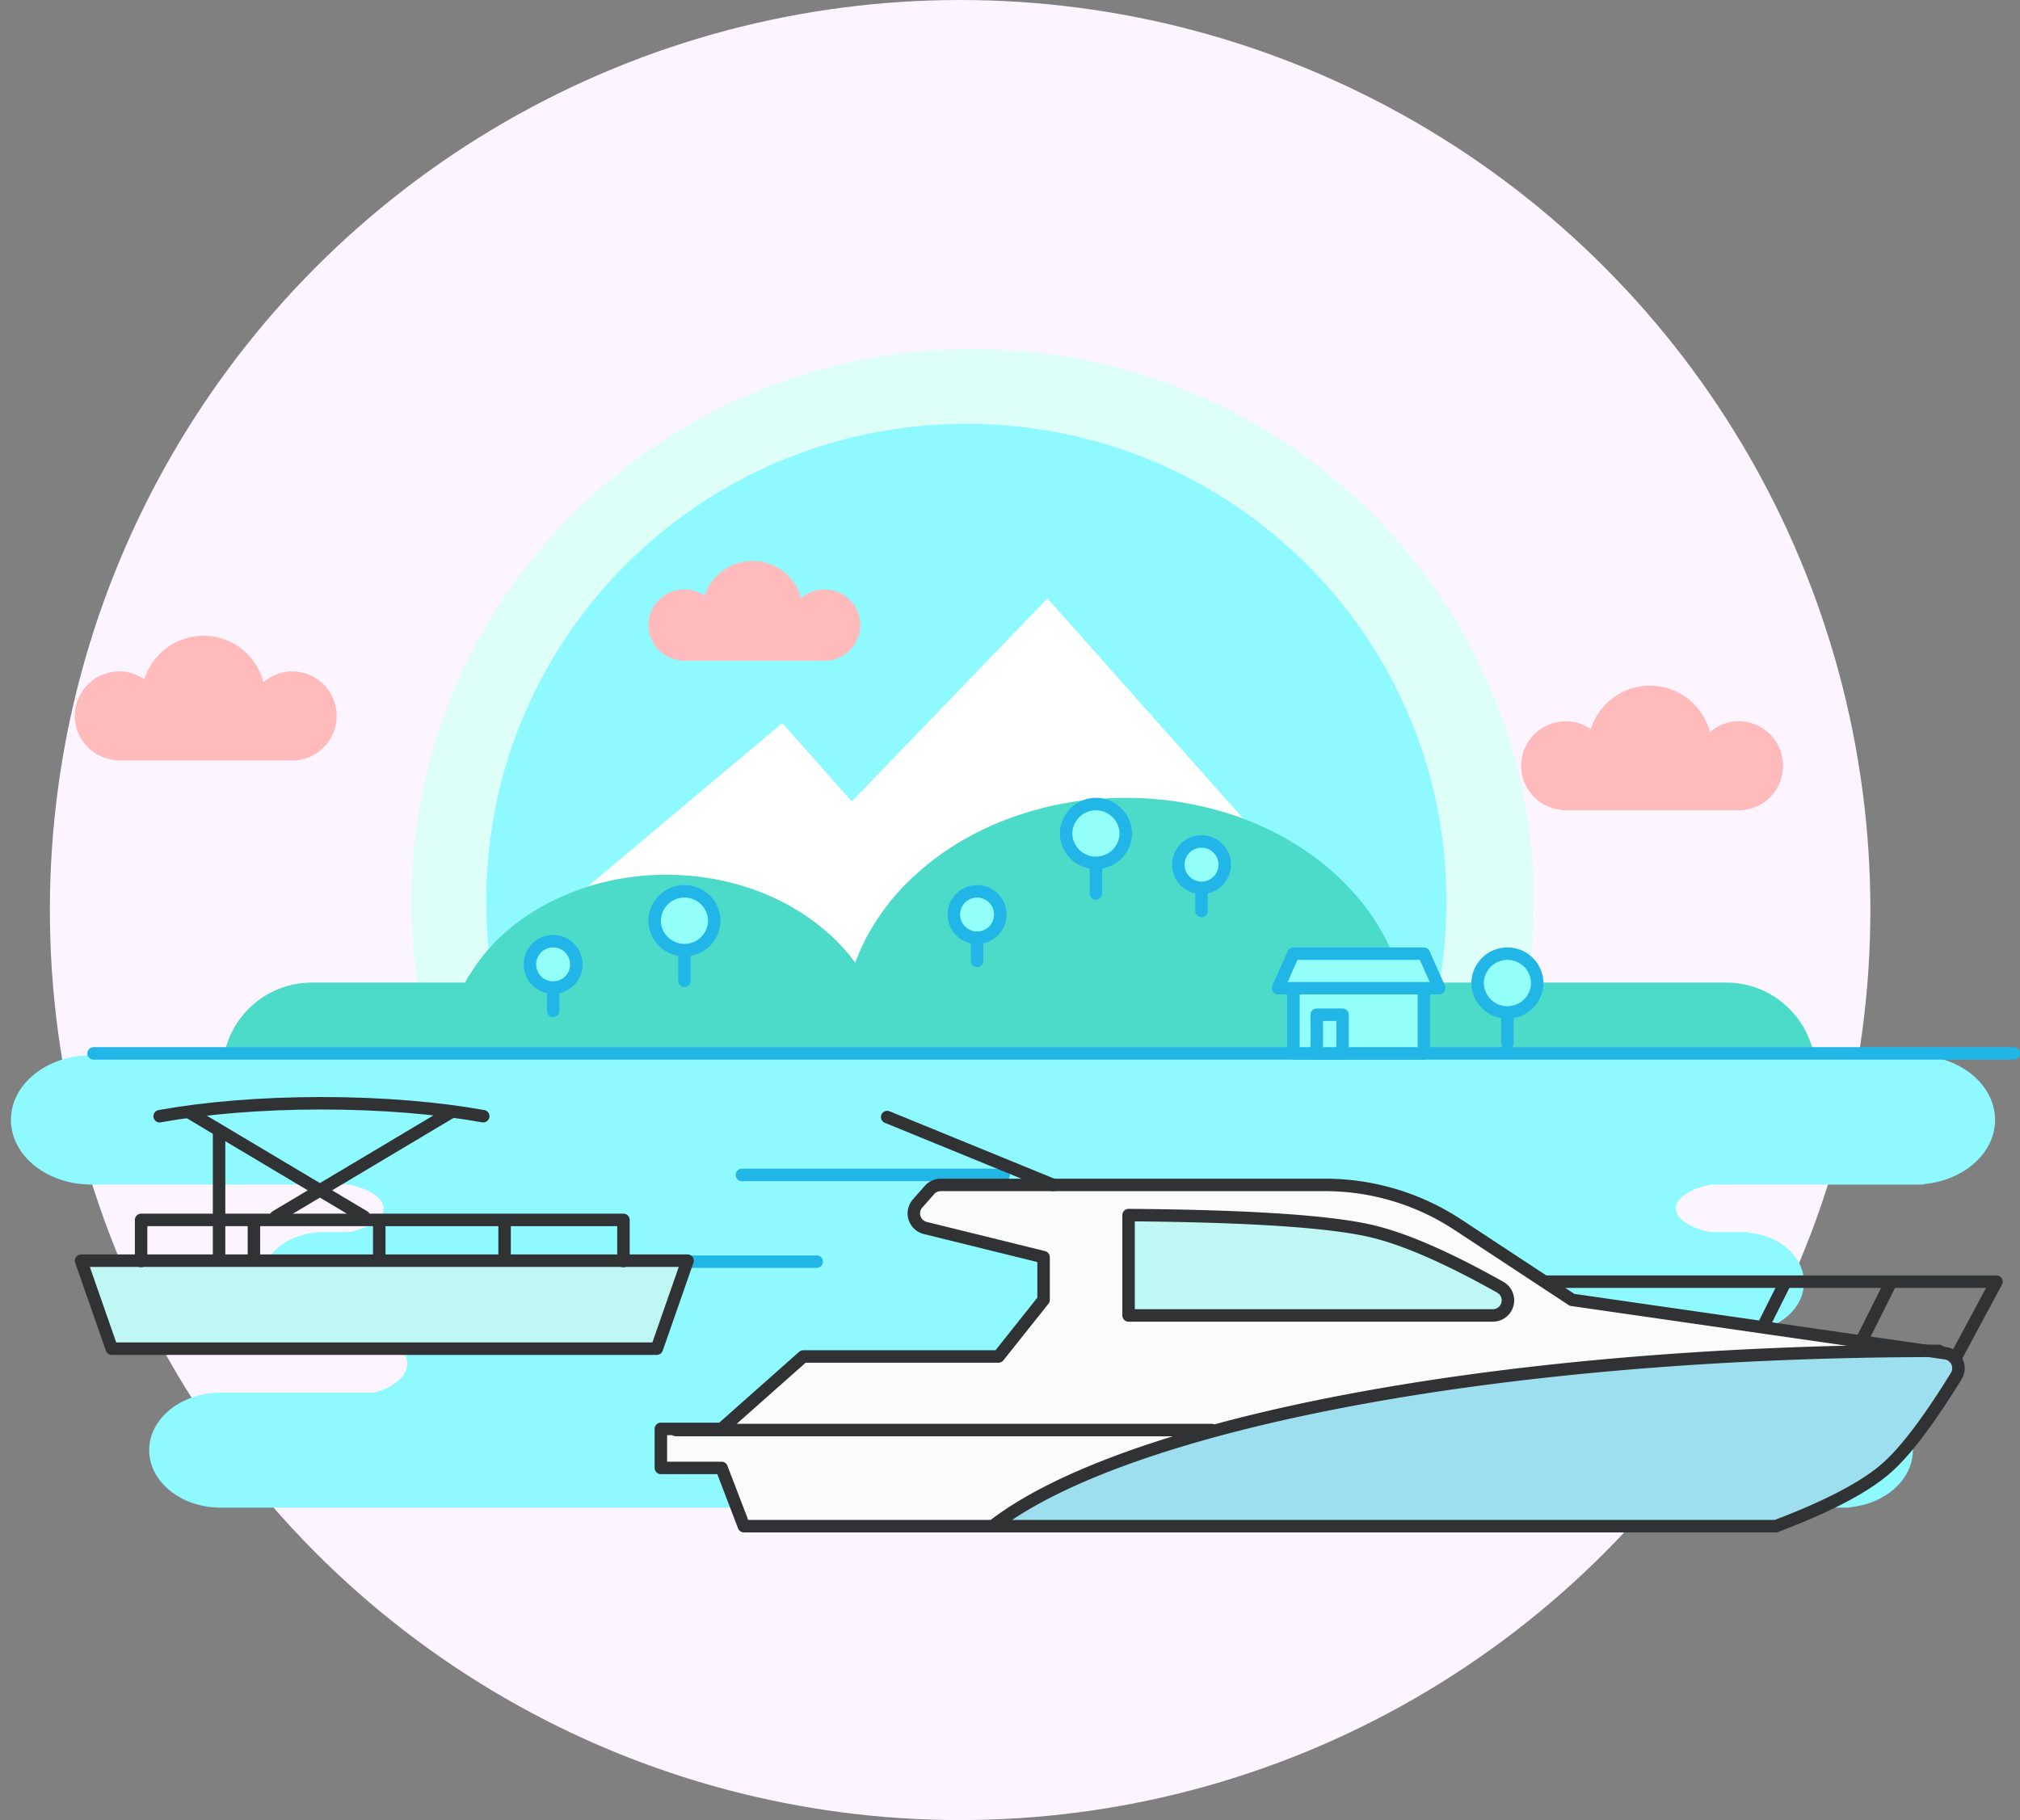 <svg xmlns="http://www.w3.org/2000/svg" width="162" height="146">
  <rect width="100%" height="100%" fill="#808080" stroke="none"/>
  <g fill="none" fill-rule="evenodd">
    <circle cx="77" cy="73" r="73" fill="#FCF4FF"/>
    <path fill="#DDFFF8" d="M123 72.292c0 4.779-.776 9.392-2.197 13.708H35.198A43.733 43.733 0 0133 72.292C33 47.828 53.148 28 78.005 28 102.851 28 123 47.828 123 72.292"/>
    <path fill="#8EFAFF" d="M116 72.257c0 4.85-.906 9.475-2.562 13.743H41.561A37.898 37.898 0 0139 72.257C39 51.12 56.237 34 77.505 34 98.763 34 116 51.12 116 72.257"/>
    <path fill="#FFF" d="M46.33 71.79l-.01.01-2.14 1.79-4.72 10.16-.46.98h47.36l-8.84-10-3.76-4.259-5.78-6.551L62.741 58z"/>
    <path fill="#FFF" d="M84 48L58 75h50z"/>
    <path fill="#FBB" d="M23.44 53.857c-.884 0-1.682.335-2.304.871C20.574 52.583 18.635 51 16.322 51a4.989 4.989 0 00-4.75 3.487 3.525 3.525 0 00-2.013-.63A3.566 3.566 0 006 57.429a3.554 3.554 0 003.204 3.535V61h14.237C25.406 61 27 59.4 27 57.429a3.567 3.567 0 00-3.56-3.572m116 4c-.884 0-1.682.335-2.304.871-.562-2.145-2.501-3.728-4.814-3.728a4.989 4.989 0 00-4.75 3.487 3.525 3.525 0 00-2.013-.63A3.566 3.566 0 00122 61.429a3.554 3.554 0 003.204 3.535V65h14.237c1.965 0 3.559-1.6 3.559-3.571a3.567 3.567 0 00-3.56-3.572M66.118 47.286c-.716 0-1.361.268-1.865.696A4.027 4.027 0 0060.356 45a4.03 4.03 0 00-3.845 2.79 2.875 2.875 0 00-1.63-.504c-1.591 0-2.881 1.279-2.881 2.857 0 1.48 1.14 2.683 2.593 2.829V53h11.525C67.71 53 69 51.721 69 50.143c0-1.578-1.29-2.857-2.882-2.857"/>
    <g fill="#8EFAFF">
      <path d="M154.264 84.679v-.034H7.326c-3.563 0-6.45 2.323-6.45 5.188 0 2.866 2.888 5.188 6.45 5.188h146.94v-.034c3.225-.287 5.734-2.484 5.734-5.154s-2.51-4.867-5.734-5.154m-5.953 27.066v-.03H17.7c-3.167 0-5.735 2.065-5.735 4.612 0 2.546 2.568 4.611 5.735 4.611h130.612v-.03c2.867-.255 5.097-2.208 5.097-4.58 0-2.375-2.23-4.328-5.097-4.583m-8.098-12.867v-.045H25.928c-2.771 0-5.017 1.806-5.017 4.035 0 2.228 2.246 4.035 5.017 4.035h114.286v-.046c2.505-.225 4.46-1.915 4.46-3.989 0-2.075-1.955-3.764-4.46-3.99"/>
      <path d="M139.42 94.8H25.743c2.776 0 5.016.954 5.016 2.136 0 1.182-2.24 2.136-5.016 2.136H139.42c-2.775 0-5.015-.954-5.015-2.136 0-1.182 2.24-2.136 5.015-2.136m-7.785 11.993H28.091c2.527 0 4.568 1.15 4.568 2.576 0 1.427-2.04 2.578-4.568 2.578h103.544c-2.528 0-4.568-1.151-4.568-2.578 0-1.425 2.04-2.576 4.568-2.576"/>
    </g>
    <path stroke="#22B6E7" stroke-linecap="round" d="M84.5 118.25h-21m17-24h-21m6 6.958h-12m64 4h-12m-12 9h-12"/>
    <path fill="#4CDAC9" d="M145.45 84.5H18a7.15 7.15 0 011.94-3.58c1.3-1.29 3.09-2.1 5.06-2.1h12.3c.13-.25.28-.5.44-.74 1.76-2.86 4.64-5.16 8.17-6.51l.01-.01c2.29-.9 4.84-1.39 7.53-1.39 2.41 0 4.7.4 6.8 1.12h.01c2.17.75 4.12 1.85 5.75 3.21.99.82 1.85 1.73 2.58 2.73.34-.94.77-1.85 1.29-2.73a18.43 18.43 0 013.47-4.26c2.67-2.47 6.13-4.35 10.06-5.36v-.01c1.5-.39 3.06-.66 4.68-.78.72-.06 1.45-.09 2.19-.09 3.14 0 6.12.52 8.84 1.46h.01c5.67 1.98 10.15 5.8 12.33 10.54.28.6.52 1.22.72 1.85.1.31.19.61.27.92 0 .02.01.03.01.05h25.99c3.43 0 6.31 2.44 7 5.68"/>
    <g stroke="#21B6E7" stroke-linecap="round" stroke-linejoin="round">
      <path d="M44.36 79.22v1.86"/>
      <path fill="#92FFF9" d="M42.5 77.36a1.86 1.86 0 113.72 0 1.86 1.86 0 01-3.72 0z"/>
    </g>
    <g stroke="#21B6E7" stroke-linecap="round" stroke-linejoin="round">
      <path d="M78.36 75.22v1.86"/>
      <path fill="#92FFF9" d="M76.5 73.36a1.86 1.86 0 113.72 0 1.86 1.86 0 01-3.72 0z"/>
    </g>
    <g stroke="#21B6E7" stroke-linecap="round" stroke-linejoin="round">
      <path d="M96.36 71.22v1.86"/>
      <path fill="#92FFF9" d="M94.5 69.36a1.86 1.86 0 113.72 0 1.86 1.86 0 01-3.72 0z"/>
    </g>
    <g stroke="#21B6E7" stroke-linecap="round" stroke-linejoin="round">
      <path d="M54.892 76.283v2.392"/>
      <path fill="#92FFF9" d="M52.5 73.892a2.39 2.39 0 114.784 0 2.393 2.393 0 01-4.784 0z"/>
    </g>
    <path stroke="#21B6E7" stroke-linecap="round" stroke-linejoin="round" d="M7.5 84.5h154"/>
    <g stroke="#21B6E7" stroke-linecap="round" stroke-linejoin="round">
      <path d="M87.892 69.283v2.392"/>
      <path fill="#92FFF9" d="M85.5 66.892a2.39 2.39 0 114.784 0 2.393 2.393 0 01-4.784 0z"/>
    </g>
    <g stroke="#22B6E7" stroke-linecap="round" stroke-linejoin="round">
      <path d="M120.892 81.283v2.392"/>
      <path fill="#92FFF9" d="M118.5 78.892a2.39 2.39 0 114.784 0 2.393 2.393 0 01-4.784 0z"/>
    </g>
    <g fill="#92FFF9" stroke="#22B6E7" stroke-linecap="round" stroke-linejoin="round">
      <path d="M103.731 84.5h10.461v-6.154h-10.461z"/>
      <path d="M115.423 79.269H102.5l1.231-2.769h10.461zm-9.822 5.231h2.068v-3.102h-2.068z"/>
    </g>
    <g stroke="#303233" stroke-linecap="round" stroke-linejoin="round">
      <path d="M12.803 89.538c3.615-.65 8.108-1.038 12.977-1.038 4.867 0 9.36.388 12.975 1.038"/>
      <path fill="#BFF7F4" d="M52.676 108.186H8.965l-2.465-7.06h48.641z"/>
      <path d="M11.316 101.153v-3.297H50v3.297m-29.637-3.297v2.909m10.052-2.909v2.909m10.052-2.909v2.909m-11.27-3.169l-13.951-8.318-.016-.003"/>
      <path d="M36.083 89.275l-.016.003-13.951 8.318m-4.547-6.808v9.937"/>
    </g>
    <g stroke="#303233" stroke-linejoin="round">
      <path fill="#FAFCFC" stroke-linecap="round" d="M59.66 122.424l-1.79-4.672H53v-3.13h4.87l6.552-5.81h15.656l3.615-4.542v-3.424l-9.492-2.343a1.205 1.205 0 01-.613-1.965l.954-1.08c.23-.26.56-.408.906-.408h30.82c3.783 0 7.484 1.109 10.644 3.189l9.163 6.031h0l29.702 4.282a1.21 1.21 0 01.858 1.833c-2.202 3.572-4.061 6.027-5.578 7.367-1.73 1.527-4.692 3.085-8.887 4.672H59.66z"/>
      <path fill="#9EDFEF" stroke-linecap="round" d="M154.703 108.361l1.325.191a1.211 1.211 0 01.857 1.833c-2.201 3.572-4.06 6.027-5.577 7.367-1.73 1.527-4.692 3.085-8.887 4.672l-62.8-.001c10.513-8.171 40.33-14.063 75.875-14.063l-.793.001z"/>
      <path fill="#BFF7F4" d="M90.51 97.47c9.294.07 15.67.472 19.127 1.206 2.71.575 6.27 2.102 10.68 4.58a1.21 1.21 0 01-.592 2.265H90.51h0V97.47z"/>
      <path stroke-linecap="round" d="M84.46 95.05l-13.31-5.445m52.808 13.207h36.156l-3.242 6.037m-5.257-5.934l-2.42 4.84"/>
      <path d="M143.145 102.915l-1.879 3.758"/>
      <path stroke-linecap="round" d="M97.165 114.713H54.21"/>
    </g>
  </g>
</svg>
